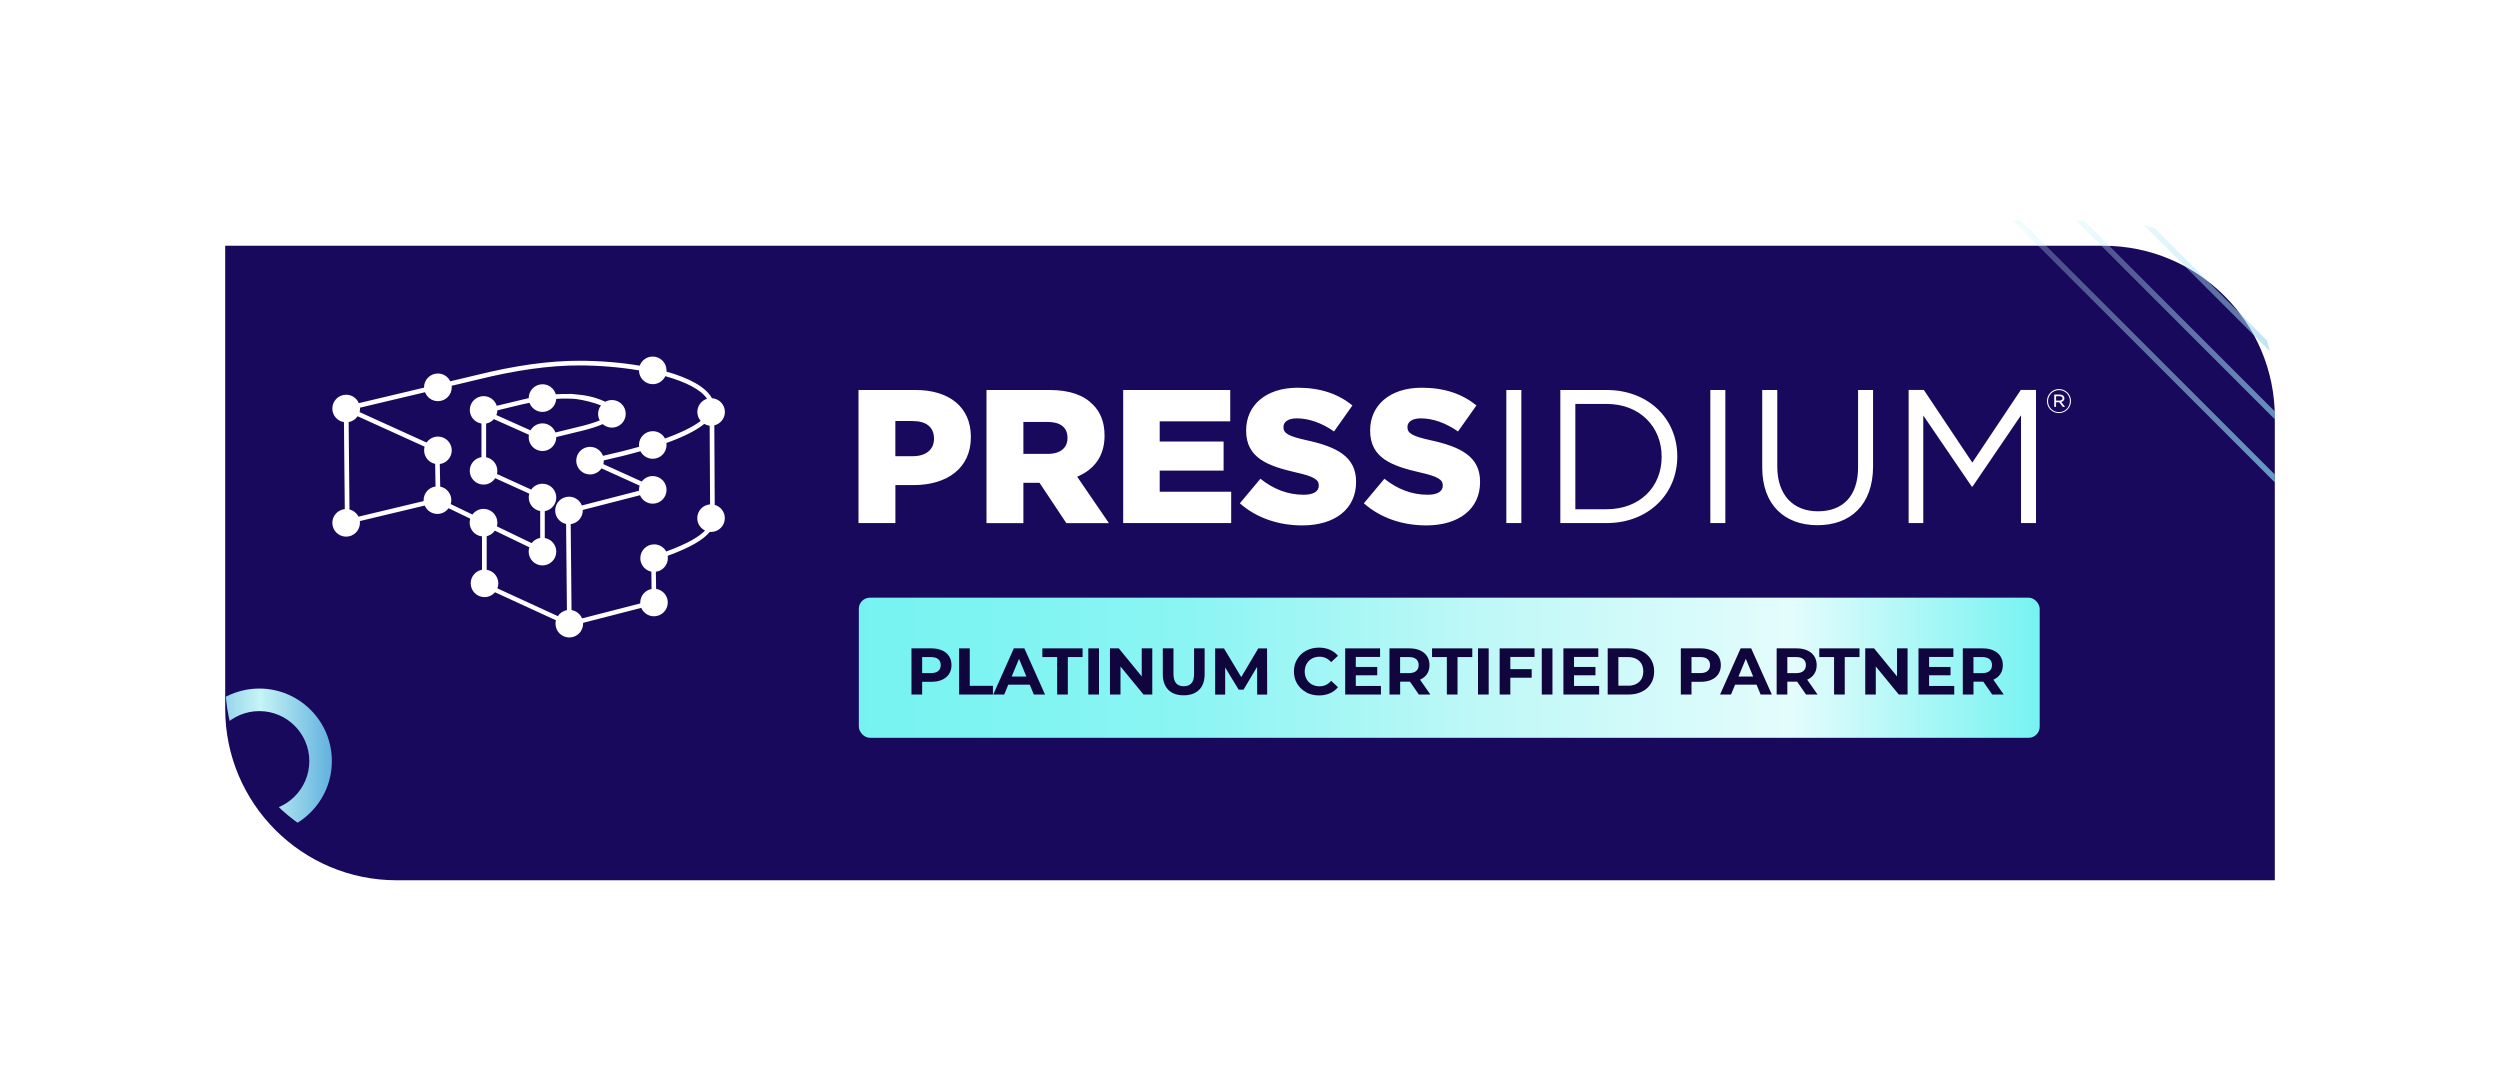 <?xml version="1.0" encoding="UTF-8"?>
<svg id="Layer_1" data-name="Layer 1" xmlns="http://www.w3.org/2000/svg" xmlns:xlink="http://www.w3.org/1999/xlink" viewBox="0 0 606.49 260.89">
  <defs>
    <style>
      .cls-1, .cls-2 {
        fill: none;
      }

      .cls-3 {
        fill: url(#linear-gradient-5);
      }

      .cls-4 {
        fill: url(#linear-gradient-6);
      }

      .cls-5 {
        fill: url(#linear-gradient-4);
      }

      .cls-6 {
        fill: url(#linear-gradient-3);
      }

      .cls-7 {
        fill: url(#linear-gradient);
      }

      .cls-8 {
        fill: #10053d;
      }

      .cls-9 {
        fill: #fff;
      }

      .cls-2 {
        stroke: url(#linear-gradient-2);
        stroke-miterlimit: 10;
        stroke-width: 1.35px;
      }

      .cls-10 {
        fill: #19095d;
        filter: url(#drop-shadow-1);
      }

      .cls-11 {
        clip-path: url(#clippath);
      }
    </style>
    <filter id="drop-shadow-1" x="31.46" y="36.46" width="543.6" height="200.16" filterUnits="userSpaceOnUse">
      <feOffset dx="0" dy="6.14"/>
      <feGaussianBlur result="blur" stdDeviation="7.67"/>
      <feFlood flood-color="#000" flood-opacity=".25"/>
      <feComposite in2="blur" operator="in"/>
      <feComposite in="SourceGraphic"/>
    </filter>
    <linearGradient id="linear-gradient" x1="208.35" y1="161.99" x2="494.82" y2="161.99" gradientUnits="userSpaceOnUse">
      <stop offset="0" stop-color="#76f3f1"/>
      <stop offset=".28" stop-color="#8bf5f3"/>
      <stop offset=".52" stop-color="#bdf8f7"/>
      <stop offset=".79" stop-color="#e4fcfc"/>
      <stop offset="1" stop-color="#76f3f1"/>
    </linearGradient>
    <clipPath id="clippath">
      <path class="cls-1" d="M551.85,207.41H96.58c-23.16,0-41.94-18.78-41.94-41.94V53.48h455.65c22.96,0,41.57,18.61,41.57,41.57v112.36Z"/>
    </clipPath>
    <linearGradient id="linear-gradient-2" x1="503.09" y1="68.17" x2="596.7" y2="68.17" gradientUnits="userSpaceOnUse">
      <stop offset="0" stop-color="#b0bbeb"/>
      <stop offset=".18" stop-color="#cfd6f2"/>
      <stop offset=".38" stop-color="#ebeef9"/>
      <stop offset=".5" stop-color="#f6f7fc"/>
      <stop offset=".61" stop-color="#eef0fa"/>
      <stop offset=".77" stop-color="#d8ddf4"/>
      <stop offset=".97" stop-color="#b5c0ec"/>
      <stop offset="1" stop-color="#b0bbeb"/>
    </linearGradient>
    <linearGradient id="linear-gradient-3" x1="495.43" y1="75.83" x2="589.04" y2="75.83" gradientTransform="translate(212.44 -361.21) rotate(45)" gradientUnits="userSpaceOnUse">
      <stop offset="0" stop-color="#cbf8f8" stop-opacity=".2"/>
      <stop offset=".13" stop-color="#c3f3f6" stop-opacity=".26"/>
      <stop offset=".34" stop-color="#b0e5f1" stop-opacity=".4"/>
      <stop offset=".63" stop-color="#90d0e9" stop-opacity=".64"/>
      <stop offset=".97" stop-color="#65b3de" stop-opacity=".97"/>
      <stop offset="1" stop-color="#62b1de"/>
    </linearGradient>
    <linearGradient id="linear-gradient-4" x1="487.77" y1="83.49" x2="581.39" y2="83.49" gradientTransform="translate(215.61 -353.55) rotate(45)" xlink:href="#linear-gradient-3"/>
    <linearGradient id="linear-gradient-5" x1="480.12" y1="91.14" x2="573.73" y2="91.14" gradientTransform="translate(218.78 -345.9) rotate(45)" xlink:href="#linear-gradient-3"/>
    <linearGradient id="linear-gradient-6" x1="45.31" y1="184.64" x2="80.51" y2="184.64" gradientUnits="userSpaceOnUse">
      <stop offset="0" stop-color="#62b1de"/>
      <stop offset=".51" stop-color="#c7f5f7"/>
      <stop offset=".53" stop-color="#c1f1f5"/>
      <stop offset="1" stop-color="#62b1de"/>
    </linearGradient>
  </defs>
  <rect class="cls-1" width="606.49" height="260.89"/>
  <g>
    <g>
      <path class="cls-10" d="M54.64,53.48h455.63c22.95,0,41.59,18.63,41.59,41.59v112.34H96.22c-22.95,0-41.59-18.63-41.59-41.59V53.48h0Z"/>
      <g>
        <rect class="cls-7" x="208.35" y="144.99" width="286.47" height="34" rx="2.7" ry="2.7"/>
        <g>
          <path class="cls-8" d="M228.55,157.78c.73.33,1.29.8,1.69,1.41.39.61.59,1.33.59,2.16s-.2,1.54-.59,2.15c-.4.61-.96,1.08-1.69,1.41-.73.33-1.59.49-2.58.49h-2.26v3.09h-2.59v-11.2h4.85c.99,0,1.85.17,2.58.5ZM227.6,162.78c.41-.34.61-.81.61-1.43s-.2-1.11-.61-1.45-1-.5-1.78-.5h-2.11v3.89h2.11c.78,0,1.37-.17,1.78-.5Z"/>
          <path class="cls-8" d="M232.67,157.29h2.59v9.09h5.62v2.11h-8.21v-11.2Z"/>
          <path class="cls-8" d="M249.81,166.09h-5.2l-.99,2.4h-2.66l4.99-11.2h2.56l5.01,11.2h-2.72l-.99-2.4ZM248.99,164.12l-1.78-4.29-1.78,4.29h3.55Z"/>
          <path class="cls-8" d="M256.45,159.4h-3.58v-2.11h9.76v2.11h-3.58v9.09h-2.59v-9.09Z"/>
          <path class="cls-8" d="M264.02,157.29h2.59v11.2h-2.59v-11.2Z"/>
          <path class="cls-8" d="M279.54,157.29v11.2h-2.13l-5.58-6.8v6.8h-2.56v-11.2h2.14l5.57,6.8v-6.8h2.56Z"/>
          <path class="cls-8" d="M283.43,167.35c-.89-.89-1.34-2.15-1.34-3.79v-6.27h2.59v6.18c0,2,.83,3.01,2.5,3.01.81,0,1.43-.24,1.86-.73.43-.49.64-1.25.64-2.28v-6.18h2.56v6.27c0,1.64-.45,2.91-1.34,3.79s-2.14,1.33-3.74,1.33-2.85-.44-3.74-1.33Z"/>
          <path class="cls-8" d="M304.99,168.49l-.02-6.72-3.3,5.54h-1.17l-3.28-5.39v6.58h-2.43v-11.2h2.14l4.19,6.96,4.13-6.96h2.13l.03,11.2h-2.43Z"/>
          <path class="cls-8" d="M316.87,167.93c-.92-.5-1.65-1.18-2.18-2.06-.53-.88-.79-1.87-.79-2.98s.26-2.1.79-2.98,1.25-1.57,2.18-2.06,1.96-.74,3.11-.74c.97,0,1.85.17,2.63.51.78.34,1.44.83,1.98,1.47l-1.66,1.54c-.76-.87-1.7-1.31-2.82-1.31-.69,0-1.31.15-1.86.46-.54.3-.97.73-1.27,1.27s-.46,1.16-.46,1.86.15,1.31.46,1.86.73.97,1.27,1.27,1.16.46,1.86.46c1.12,0,2.06-.44,2.82-1.33l1.66,1.54c-.53.65-1.19,1.15-1.98,1.49-.79.34-1.67.51-2.64.51-1.14,0-2.17-.25-3.1-.74Z"/>
          <path class="cls-8" d="M335.01,166.41v2.08h-8.67v-11.2h8.46v2.08h-5.89v2.43h5.2v2.02h-5.2v2.59h6.1Z"/>
          <path class="cls-8" d="M344.21,168.49l-2.16-3.12h-2.38v3.12h-2.59v-11.2h4.85c.99,0,1.85.17,2.58.5.73.33,1.29.8,1.69,1.41.39.61.59,1.33.59,2.16s-.2,1.55-.6,2.15c-.4.6-.97,1.06-1.7,1.38l2.51,3.6h-2.78ZM343.55,159.9c-.41-.34-1-.5-1.78-.5h-2.11v3.9h2.11c.78,0,1.37-.17,1.78-.51.41-.34.61-.82.61-1.44s-.2-1.11-.61-1.45Z"/>
          <path class="cls-8" d="M350.99,159.4h-3.58v-2.11h9.76v2.11h-3.58v9.09h-2.59v-9.09Z"/>
          <path class="cls-8" d="M358.56,157.29h2.59v11.2h-2.59v-11.2Z"/>
          <path class="cls-8" d="M366.4,159.37v2.96h5.18v2.08h-5.18v4.08h-2.59v-11.2h8.46v2.08h-5.87Z"/>
          <path class="cls-8" d="M374.03,157.29h2.59v11.2h-2.59v-11.2Z"/>
          <path class="cls-8" d="M387.95,166.41v2.08h-8.67v-11.2h8.46v2.08h-5.89v2.43h5.2v2.02h-5.2v2.59h6.1Z"/>
          <path class="cls-8" d="M390.02,157.29h5.09c1.22,0,2.29.23,3.22.7s1.66,1.12,2.18,1.96c.52.84.78,1.82.78,2.94s-.26,2.1-.78,2.94c-.52.84-1.24,1.5-2.18,1.96-.93.46-2.01.7-3.22.7h-5.09v-11.2ZM394.98,166.36c1.12,0,2.01-.31,2.68-.94s1-1.47,1-2.54-.33-1.91-1-2.54-1.56-.94-2.68-.94h-2.37v6.94h2.37Z"/>
          <path class="cls-8" d="M415.19,157.78c.73.33,1.29.8,1.69,1.41.39.61.59,1.33.59,2.16s-.2,1.54-.59,2.15-.96,1.08-1.69,1.41c-.73.33-1.59.49-2.58.49h-2.26v3.09h-2.59v-11.2h4.85c.99,0,1.85.17,2.58.5ZM414.24,162.78c.41-.34.61-.81.61-1.43s-.2-1.11-.61-1.45-1-.5-1.78-.5h-2.11v3.89h2.11c.78,0,1.37-.17,1.78-.5Z"/>
          <path class="cls-8" d="M426.13,166.09h-5.2l-.99,2.4h-2.66l4.99-11.2h2.56l5.01,11.2h-2.72l-.99-2.4ZM425.31,164.12l-1.78-4.29-1.78,4.29h3.55Z"/>
          <path class="cls-8" d="M438.14,168.49l-2.16-3.12h-2.38v3.12h-2.59v-11.2h4.85c.99,0,1.85.17,2.58.5.73.33,1.29.8,1.69,1.41.39.61.59,1.33.59,2.16s-.2,1.55-.6,2.15c-.4.6-.97,1.06-1.7,1.38l2.51,3.6h-2.78ZM437.49,159.9c-.41-.34-1-.5-1.78-.5h-2.11v3.9h2.11c.78,0,1.37-.17,1.78-.51.41-.34.61-.82.61-1.44s-.2-1.11-.61-1.45Z"/>
          <path class="cls-8" d="M444.93,159.4h-3.58v-2.11h9.76v2.11h-3.58v9.09h-2.59v-9.09Z"/>
          <path class="cls-8" d="M462.77,157.29v11.2h-2.13l-5.58-6.8v6.8h-2.56v-11.2h2.14l5.57,6.8v-6.8h2.56Z"/>
          <path class="cls-8" d="M474.09,166.41v2.08h-8.67v-11.2h8.46v2.08h-5.89v2.43h5.2v2.02h-5.2v2.59h6.1Z"/>
          <path class="cls-8" d="M483.3,168.49l-2.16-3.12h-2.38v3.12h-2.59v-11.2h4.85c.99,0,1.85.17,2.58.5.73.33,1.29.8,1.69,1.41.39.61.59,1.33.59,2.16s-.2,1.55-.6,2.15c-.4.6-.97,1.06-1.7,1.38l2.51,3.6h-2.78ZM482.64,159.9c-.41-.34-1-.5-1.78-.5h-2.11v3.9h2.11c.78,0,1.37-.17,1.78-.51.41-.34.61-.82.61-1.44s-.2-1.11-.61-1.45Z"/>
        </g>
        <g>
          <path class="cls-9" d="M173.39,122.47l-.1-19.28c1.47-.35,2.57-1.68,2.57-3.25,0-1.78-1.39-3.23-3.15-3.34-1.46-2.72-5.57-4.91-11.03-6.45,0-.1.01-.2.01-.3,0-1.85-1.5-3.35-3.35-3.35-1.45,0-2.68.93-3.15,2.21-4.62-.78-9.72-1.19-14.76-1.19-7.3,0-15.43,1.14-24.86,3.47l-6.34,1.51c-.54-1.12-1.69-1.89-3.01-1.89-1.85,0-3.35,1.5-3.35,3.35,0,.03,0,.05,0,.08l-15.82,3.76c-.51-1.2-1.7-2.04-3.08-2.04-1.85,0-3.35,1.5-3.35,3.35,0,1.67,1.23,3.05,2.82,3.3l.2,21.1c-1.69.17-3.02,1.6-3.02,3.33,0,1.85,1.5,3.35,3.35,3.35s3.35-1.5,3.35-3.35c0-.15-.01-.29-.03-.43l15.74-3.76c.51,1.19,1.7,2.03,3.08,2.03,1.11,0,2.1-.55,2.71-1.39l5.26,2.54c-.09.31-.14.63-.14.97,0,1.73,1.31,3.15,2.99,3.33v8.09c-1.55.28-2.74,1.65-2.74,3.29,0,1.85,1.5,3.35,3.35,3.35,1.02,0,1.93-.46,2.54-1.18l14.79,6.8c-.07.26-.11.54-.11.82,0,1.85,1.5,3.35,3.35,3.35s3.35-1.5,3.35-3.35c0-.07,0-.14-.01-.2l14.12-3.63c.51,1.2,1.7,2.04,3.08,2.04,1.85,0,3.35-1.5,3.35-3.35,0-1.67-1.23-3.05-2.83-3.3l-.06-4.15c1.64-.21,2.91-1.62,2.91-3.31,0-.19-.02-.38-.05-.56,5.25-1.91,8.63-3.83,10.23-5.81.09,0,.19.02.29.02,1.85,0,3.35-1.5,3.35-3.35,0-1.54-1.05-2.84-2.47-3.23M86.97,125.34c-.44-.86-1.23-1.51-2.19-1.74l-.2-21.2c.9-.16,1.69-.69,2.18-1.42l16.25,7.38c-.08.28-.12.58-.12.89,0,1.62,1.15,2.97,2.68,3.28l.09,5.49c-1.63.23-2.89,1.62-2.89,3.31,0,.08,0,.15.01.23l-15.81,3.78ZM120.66,142.73c.14-.37.23-.78.23-1.2,0-1.67-1.22-3.05-2.82-3.3v-8.15c.8-.19,1.51-.68,1.97-1.35l8.38,4.04c-.11.33-.17.68-.17,1.05,0,1.85,1.5,3.35,3.35,3.35s3.35-1.5,3.35-3.35c0-1.66-1.21-3.03-2.79-3.3v-6.52c1.58-.26,2.79-1.64,2.79-3.3,0-1.85-1.5-3.35-3.35-3.35-1.13,0-2.13.56-2.73,1.42l-8.31-3.78c.06-.25.09-.5.09-.77,0-1.63-1.18-3-2.72-3.29v-8.18c.75-.14,1.4-.52,1.89-1.07l8.49,3.79c-.04.2-.06.4-.06.6,0,1.85,1.5,3.35,3.35,3.35s3.35-1.5,3.35-3.35c0-.01,0-.03,0-.04,2.42-.58,5.46-1.32,6.67-1.63,1.63-.42,3.27-.91,4.6-1.51.59.53,1.37.85,2.23.85,1.85,0,3.35-1.5,3.35-3.35s-1.5-3.35-3.35-3.35c-.59,0-1.15.16-1.63.43-.09-.05-.18-.09-.28-.14l-.16-.07c-1.94-.88-4.28-1.42-6.9-1.61-.56-.07-1.03-.1-1.36-.1v.03c-1.06-.03-2.16,0-3.29.07-.4-1.4-1.69-2.43-3.22-2.43-1.85,0-3.35,1.5-3.35,3.35,0,0,0,.02,0,.02-.43.09-.87.19-1.31.3l-6.44,1.55c-.43-1.35-1.7-2.34-3.19-2.34-1.85,0-3.35,1.5-3.35,3.35,0,1.67,1.23,3.05,2.83,3.3v8.15c-1.61.24-2.84,1.63-2.84,3.31,0,1.85,1.5,3.35,3.35,3.35,1.18,0,2.22-.62,2.82-1.55l8.27,3.75c-.08.29-.13.6-.13.92,0,1.65,1.2,3.03,2.78,3.3v6.52c-.84.14-1.58.61-2.08,1.26l-8.43-4.07c.08-.28.12-.58.12-.89,0-1.85-1.5-3.35-3.35-3.35-1.11,0-2.09.54-2.7,1.38l-5.27-2.54c.09-.3.14-.62.14-.96,0-1.62-1.16-2.97-2.69-3.28l-.1-5.48c1.64-.22,2.9-1.62,2.9-3.31,0-1.85-1.5-3.35-3.35-3.35-1.14,0-2.15.58-2.75,1.45l-16.26-7.39c.07-.27.11-.56.11-.85,0-.07,0-.15-.01-.22l15.78-3.75c.48,1.27,1.7,2.17,3.13,2.17,1.85,0,3.35-1.5,3.35-3.35,0-.13-.01-.26-.02-.38l6.29-1.5c9.34-2.31,17.39-3.44,24.6-3.44,4.94,0,9.98.43,14.55,1.2h0c0,1.85,1.5,3.35,3.35,3.35,1.34,0,2.5-.8,3.04-1.94,4.92,1.38,8.66,3.25,10.12,5.48-1.36.42-2.35,1.7-2.35,3.2,0,.83.31,1.59.81,2.17-1.83,1.42-4.76,2.86-8.66,4.27-.56-1.06-1.68-1.78-2.96-1.78-1.85,0-3.35,1.5-3.35,3.35,0,.15.01.29.03.43-2.65.76-5.58,1.49-8.76,2.2-.47-1.27-1.7-2.18-3.14-2.18-1.85,0-3.35,1.5-3.35,3.35s1.5,3.35,3.35,3.35c1.15,0,2.17-.58,2.78-1.48l9.25,4.19c-.11.33-.16.67-.16,1.03,0,.07,0,.14,0,.21l-13.86,3.57c-.49-1.25-1.7-2.13-3.12-2.13-1.85,0-3.35,1.5-3.35,3.35,0,1.61,1.14,2.95,2.65,3.27l.2,20.91c-.92.16-1.71.7-2.2,1.45l-14.67-6.74ZM127.2,97.99c.42-.1.83-.19,1.25-.28.46,1.29,1.7,2.22,3.15,2.22,1.78,0,3.24-1.4,3.34-3.16,1.68-.11,3.26-.1,4.75.02,1.92.25,4.36.86,6.11,1.56-.44.57-.7,1.28-.7,2.05,0,.57.14,1.11.4,1.58-1.06.44-2.44.89-4.16,1.33-1.19.31-4.19,1.04-6.59,1.61-.47-1.28-1.7-2.21-3.14-2.21-1.24,0-2.33.68-2.91,1.69l-8.28-3.7c.14-.36.23-.75.24-1.15l6.55-1.58ZM161.62,133.79c-.57-1.03-1.67-1.73-2.93-1.73-1.85,0-3.35,1.5-3.35,3.35,0,1.61,1.15,2.96,2.67,3.28l.06,4.2c-1.56.28-2.75,1.65-2.75,3.29,0,.07,0,.14.01.21l-14.12,3.63c-.44-1.05-1.4-1.82-2.56-2.01l-.2-20.86c1.65-.21,2.93-1.62,2.93-3.32,0-.04,0-.08,0-.12l13.88-3.57c.51,1.2,1.7,2.05,3.09,2.05,1.85,0,3.35-1.5,3.35-3.35s-1.5-3.35-3.35-3.35c-1.09,0-2.05.52-2.66,1.33l-9.32-4.22c.07-.27.11-.56.11-.85,0-.02,0-.04,0-.06,2.98-.66,5.99-1.4,8.89-2.22.56,1.08,1.68,1.83,2.98,1.83,1.85,0,3.35-1.5,3.35-3.35,0-.16-.01-.32-.04-.48,3.85-1.38,7.11-2.93,9.19-4.63.4.23.84.38,1.31.43l.1,19.09c-1.73.12-3.11,1.57-3.11,3.34,0,1.32.77,2.46,1.88,3-1.35,1.44-4.12,3.16-9.41,5.09"/>
          <path class="cls-9" d="M208.27,94.61h13.84c8.17,0,13.42,4.15,13.42,11.35v.09c0,7.61-5.86,11.63-13.88,11.63h-4.43v9.22h-8.95v-32.29ZM221.46,110.67c3.18,0,5.12-1.61,5.12-4.2v-.09c0-2.77-1.89-4.24-5.17-4.24h-4.2v8.53h4.24ZM239.31,94.61h15.27c4.98,0,8.35,1.29,10.52,3.51,1.89,1.85,2.86,4.34,2.86,7.52v.09c0,4.98-2.58,8.21-6.64,9.92l7.7,11.26h-10.33l-6.5-9.78h-3.92v9.78h-8.95v-32.29ZM254.17,110.11c3.09,0,4.8-1.47,4.8-3.83v-.09c0-2.58-1.84-3.83-4.84-3.83h-5.86v7.75h5.9ZM272.48,126.9h26.2v-7.61h-17.34v-5.12h15.5v-7.06h-15.5v-4.89h17.11v-7.61h-25.97v32.29ZM300.8,122.11c4.01,3.55,9.36,5.35,15.13,5.35,7.84,0,13.05-3.92,13.05-10.52v-.09c0-6.04-4.61-8.44-12.04-10.06-4.43-.97-5.58-1.71-5.58-3.14v-.09c0-1.15,1.06-2.07,3.23-2.07,2.91,0,6.09,1.11,9.04,3.18l4.47-6.32c-3.51-2.81-7.75-4.29-13.29-4.29-7.75,0-12.5,4.29-12.5,10.33v.09c0,6.69,5.35,8.58,12.18,10.15,4.38.97,5.44,1.8,5.44,3.09v.09c0,1.43-1.29,2.21-3.69,2.21-3.74,0-7.24-1.29-10.47-3.88l-4.98,5.95M330.88,122.11c4.01,3.55,9.36,5.35,15.13,5.35,7.84,0,13.05-3.92,13.05-10.52v-.09c0-6.04-4.61-8.44-12.04-10.06-4.43-.97-5.58-1.71-5.58-3.14v-.09c0-1.15,1.06-2.07,3.23-2.07,2.91,0,6.09,1.11,9.04,3.18l4.47-6.32c-3.5-2.81-7.75-4.29-13.29-4.29-7.75,0-12.5,4.29-12.5,10.33v.09c0,6.69,5.35,8.58,12.18,10.15,4.38.97,5.44,1.8,5.44,3.09v.09c0,1.43-1.29,2.21-3.69,2.21-3.74,0-7.24-1.29-10.47-3.88l-4.98,5.95M365.43,126.9h3.64v-32.29h-3.64v32.29ZM378.53,94.61h11.21c10.15,0,17.16,6.97,17.16,16.05v.09c0,9.09-7.01,16.15-17.16,16.15h-11.21v-32.29ZM389.73,123.54c8.16,0,13.38-5.49,13.38-12.68v-.09c0-7.15-5.21-12.78-13.38-12.78h-7.56v25.55h7.56ZM414.92,126.9h3.64v-32.29h-3.64v32.29ZM427.51,113.39c0,9.13,5.44,14.02,13.42,14.02s13.47-4.94,13.47-14.3v-18.5h-3.64v18.77c0,7.06-3.78,10.66-9.73,10.66s-9.87-3.87-9.87-10.89v-18.54h-3.65v18.77M463.03,126.9h3.55v-26.11l11.76,17.25h.19l11.76-17.3v26.15h3.64v-32.29h-3.69l-11.76,17.62-11.76-17.62h-3.69v32.29ZM499.49,100.22c-1.64,0-2.91-1.31-2.91-2.9v-.02c0-1.58,1.28-2.92,2.92-2.92s2.91,1.31,2.91,2.9v.02c0,1.58-1.28,2.92-2.93,2.92ZM502.15,97.29c0-1.46-1.14-2.65-2.64-2.65s-2.66,1.22-2.66,2.67v.02c0,1.46,1.14,2.65,2.64,2.65s2.66-1.22,2.66-2.67v-.02ZM500.42,98.71l-.86-1.13h-.77v1.13h-.44v-2.99h1.34c.38,0,.69.12.89.31.15.14.24.33.24.58v.02c0,.48-.32.77-.77.88l.93,1.2h-.55ZM500.36,96.64c0-.31-.26-.52-.68-.52h-.88v1.06h.85c.42,0,.71-.19.71-.53v-.02Z"/>
        </g>
      </g>
    </g>
    <g class="cls-11">
      <g>
        <line class="cls-2" x1="503.57" y1="21.84" x2="596.22" y2="114.5"/>
        <rect class="cls-6" x="541.56" y="10.31" width="1.35" height="131.04" transform="translate(105.2 405.63) rotate(-45)"/>
        <rect class="cls-5" x="533.91" y="17.97" width="1.35" height="131.04" transform="translate(97.54 402.46) rotate(-45)"/>
        <rect class="cls-3" x="526.25" y="25.62" width="1.35" height="131.04" transform="translate(89.89 399.29) rotate(-45)"/>
        <path class="cls-4" d="M62.91,202.24c-9.7,0-17.6-7.89-17.6-17.6s7.89-17.6,17.6-17.6,17.6,7.89,17.6,17.6-7.89,17.6-17.6,17.6ZM62.91,172.51c-6.69,0-12.13,5.44-12.13,12.13s5.44,12.13,12.13,12.13,12.13-5.44,12.13-12.13-5.44-12.13-12.13-12.13Z"/>
      </g>
    </g>
  </g>
</svg>